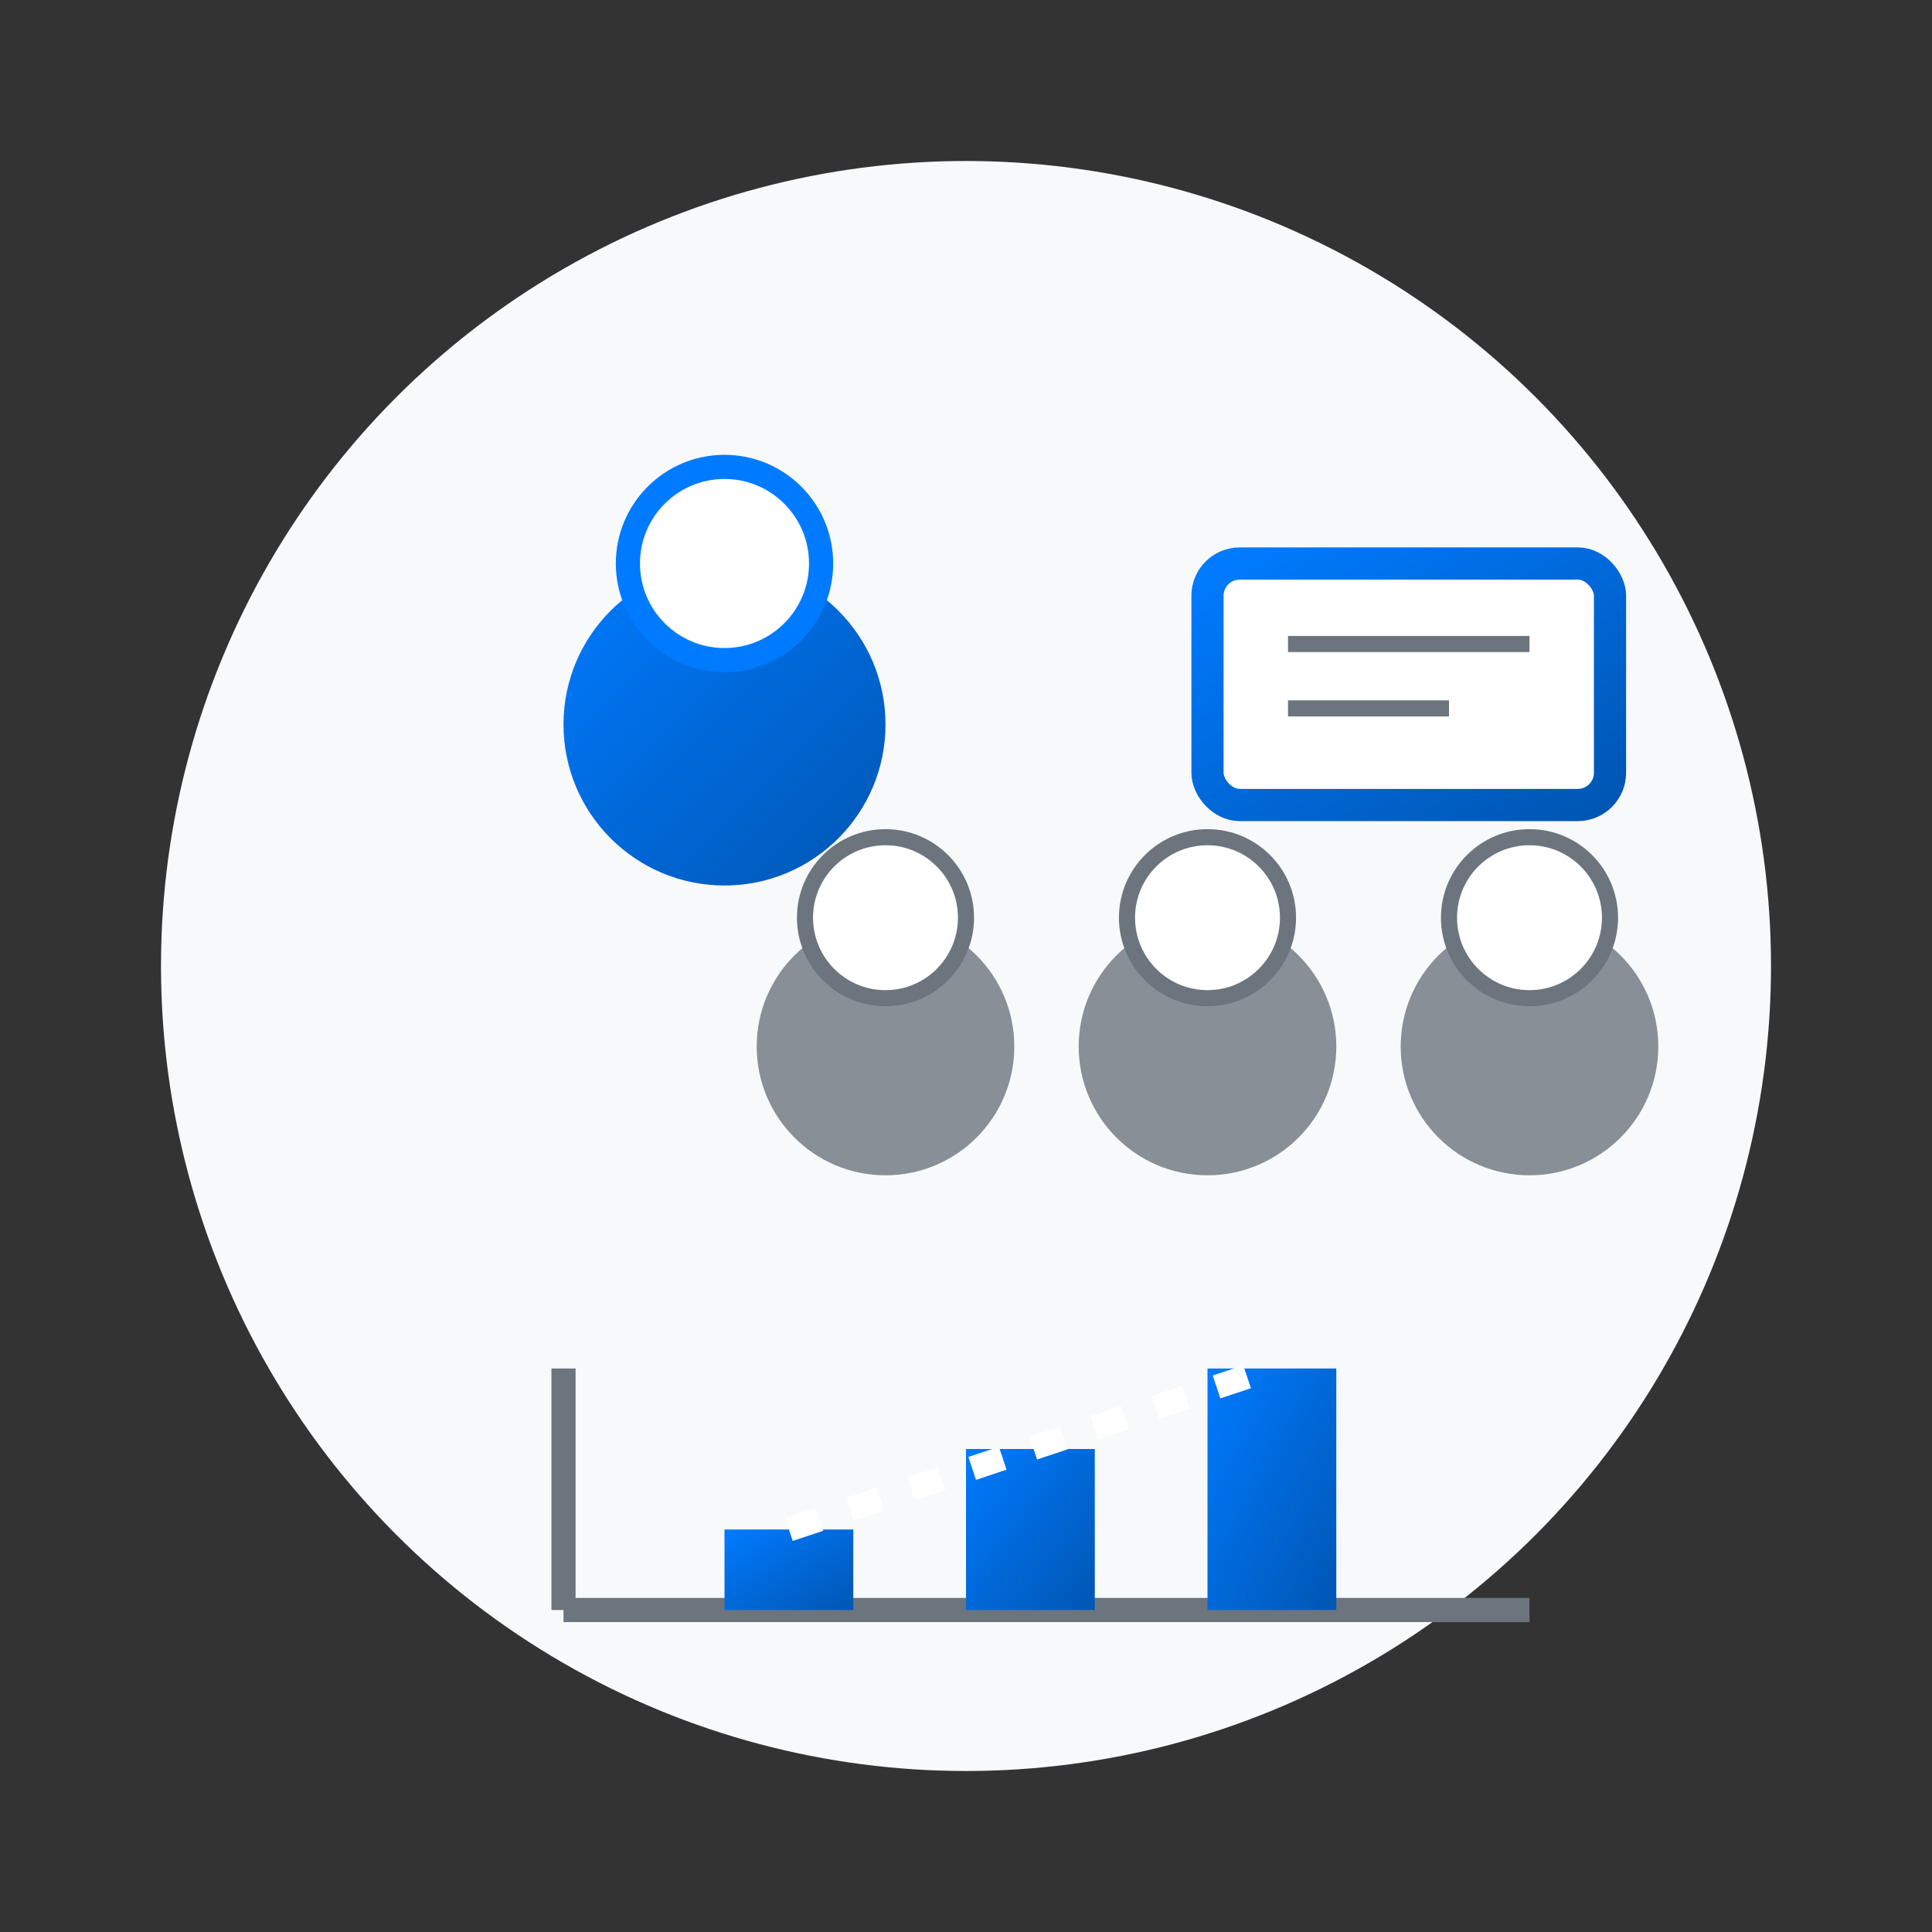 <svg xmlns="http://www.w3.org/2000/svg" width="120" height="120" viewBox="0 0 120 120">
  <rect x="0" y="0" width="120" height="120" fill="#333333" stroke="none"/>
  <defs>
    <linearGradient id="service2-gradient" x1="0%" y1="0%" x2="100%" y2="100%">
      <stop offset="0%" stop-color="#007BFF" />
      <stop offset="100%" stop-color="#0056b3" />
    </linearGradient>
  </defs>
  
  <!-- Background Circle -->
  <circle cx="60" cy="60" r="50" fill="#F8F9FA" />
  
  <!-- Training and Development Illustration -->
  <g transform="translate(20, 25)">
    <!-- People Group -->
    <!-- Person 1 (Instructor) -->
    <circle cx="25" cy="20" r="10" fill="url(#service2-gradient)" />
    <circle cx="25" cy="10" r="6" fill="#FFFFFF" stroke="#007BFF" stroke-width="1.5" />
    
    <!-- Students -->
    <!-- Person 2 -->
    <circle cx="55" cy="40" r="8" fill="#6c757d" opacity="0.8" />
    <circle cx="55" cy="32" r="5" fill="#FFFFFF" stroke="#6c757d" stroke-width="1" />
    
    <!-- Person 3 -->
    <circle cx="75" cy="40" r="8" fill="#6c757d" opacity="0.8" />
    <circle cx="75" cy="32" r="5" fill="#FFFFFF" stroke="#6c757d" stroke-width="1" />
    
    <!-- Person 4 -->
    <circle cx="35" cy="40" r="8" fill="#6c757d" opacity="0.8" />
    <circle cx="35" cy="32" r="5" fill="#FFFFFF" stroke="#6c757d" stroke-width="1" />
    
    <!-- Computer/Presentation Screen -->
    <rect x="55" y="10" width="25" height="15" rx="2" fill="#FFFFFF" stroke="url(#service2-gradient)" stroke-width="2" />
    <line x1="60" y1="15" x2="75" y2="15" stroke="#6c757d" stroke-width="1" />
    <line x1="60" y1="19" x2="70" y2="19" stroke="#6c757d" stroke-width="1" />
    
    <!-- Growth Chart/Graph -->
    <g transform="translate(15, 60)">
      <line x1="0" y1="15" x2="60" y2="15" stroke="#6c757d" stroke-width="1.5" />
      <line x1="0" y1="0" x2="0" y2="15" stroke="#6c757d" stroke-width="1.5" />
      
      <!-- Growth Bars -->
      <rect x="10" y="10" width="8" height="5" fill="url(#service2-gradient)" />
      <rect x="25" y="5" width="8" height="10" fill="url(#service2-gradient)" />
      <rect x="40" y="0" width="8" height="15" fill="url(#service2-gradient)" />
      
      <!-- Trend Line -->
      <polyline points="14,10 29,5 44,0" stroke="#FFFFFF" stroke-width="1.5" stroke-dasharray="2" fill="none" />
    </g>
  </g>
</svg>
